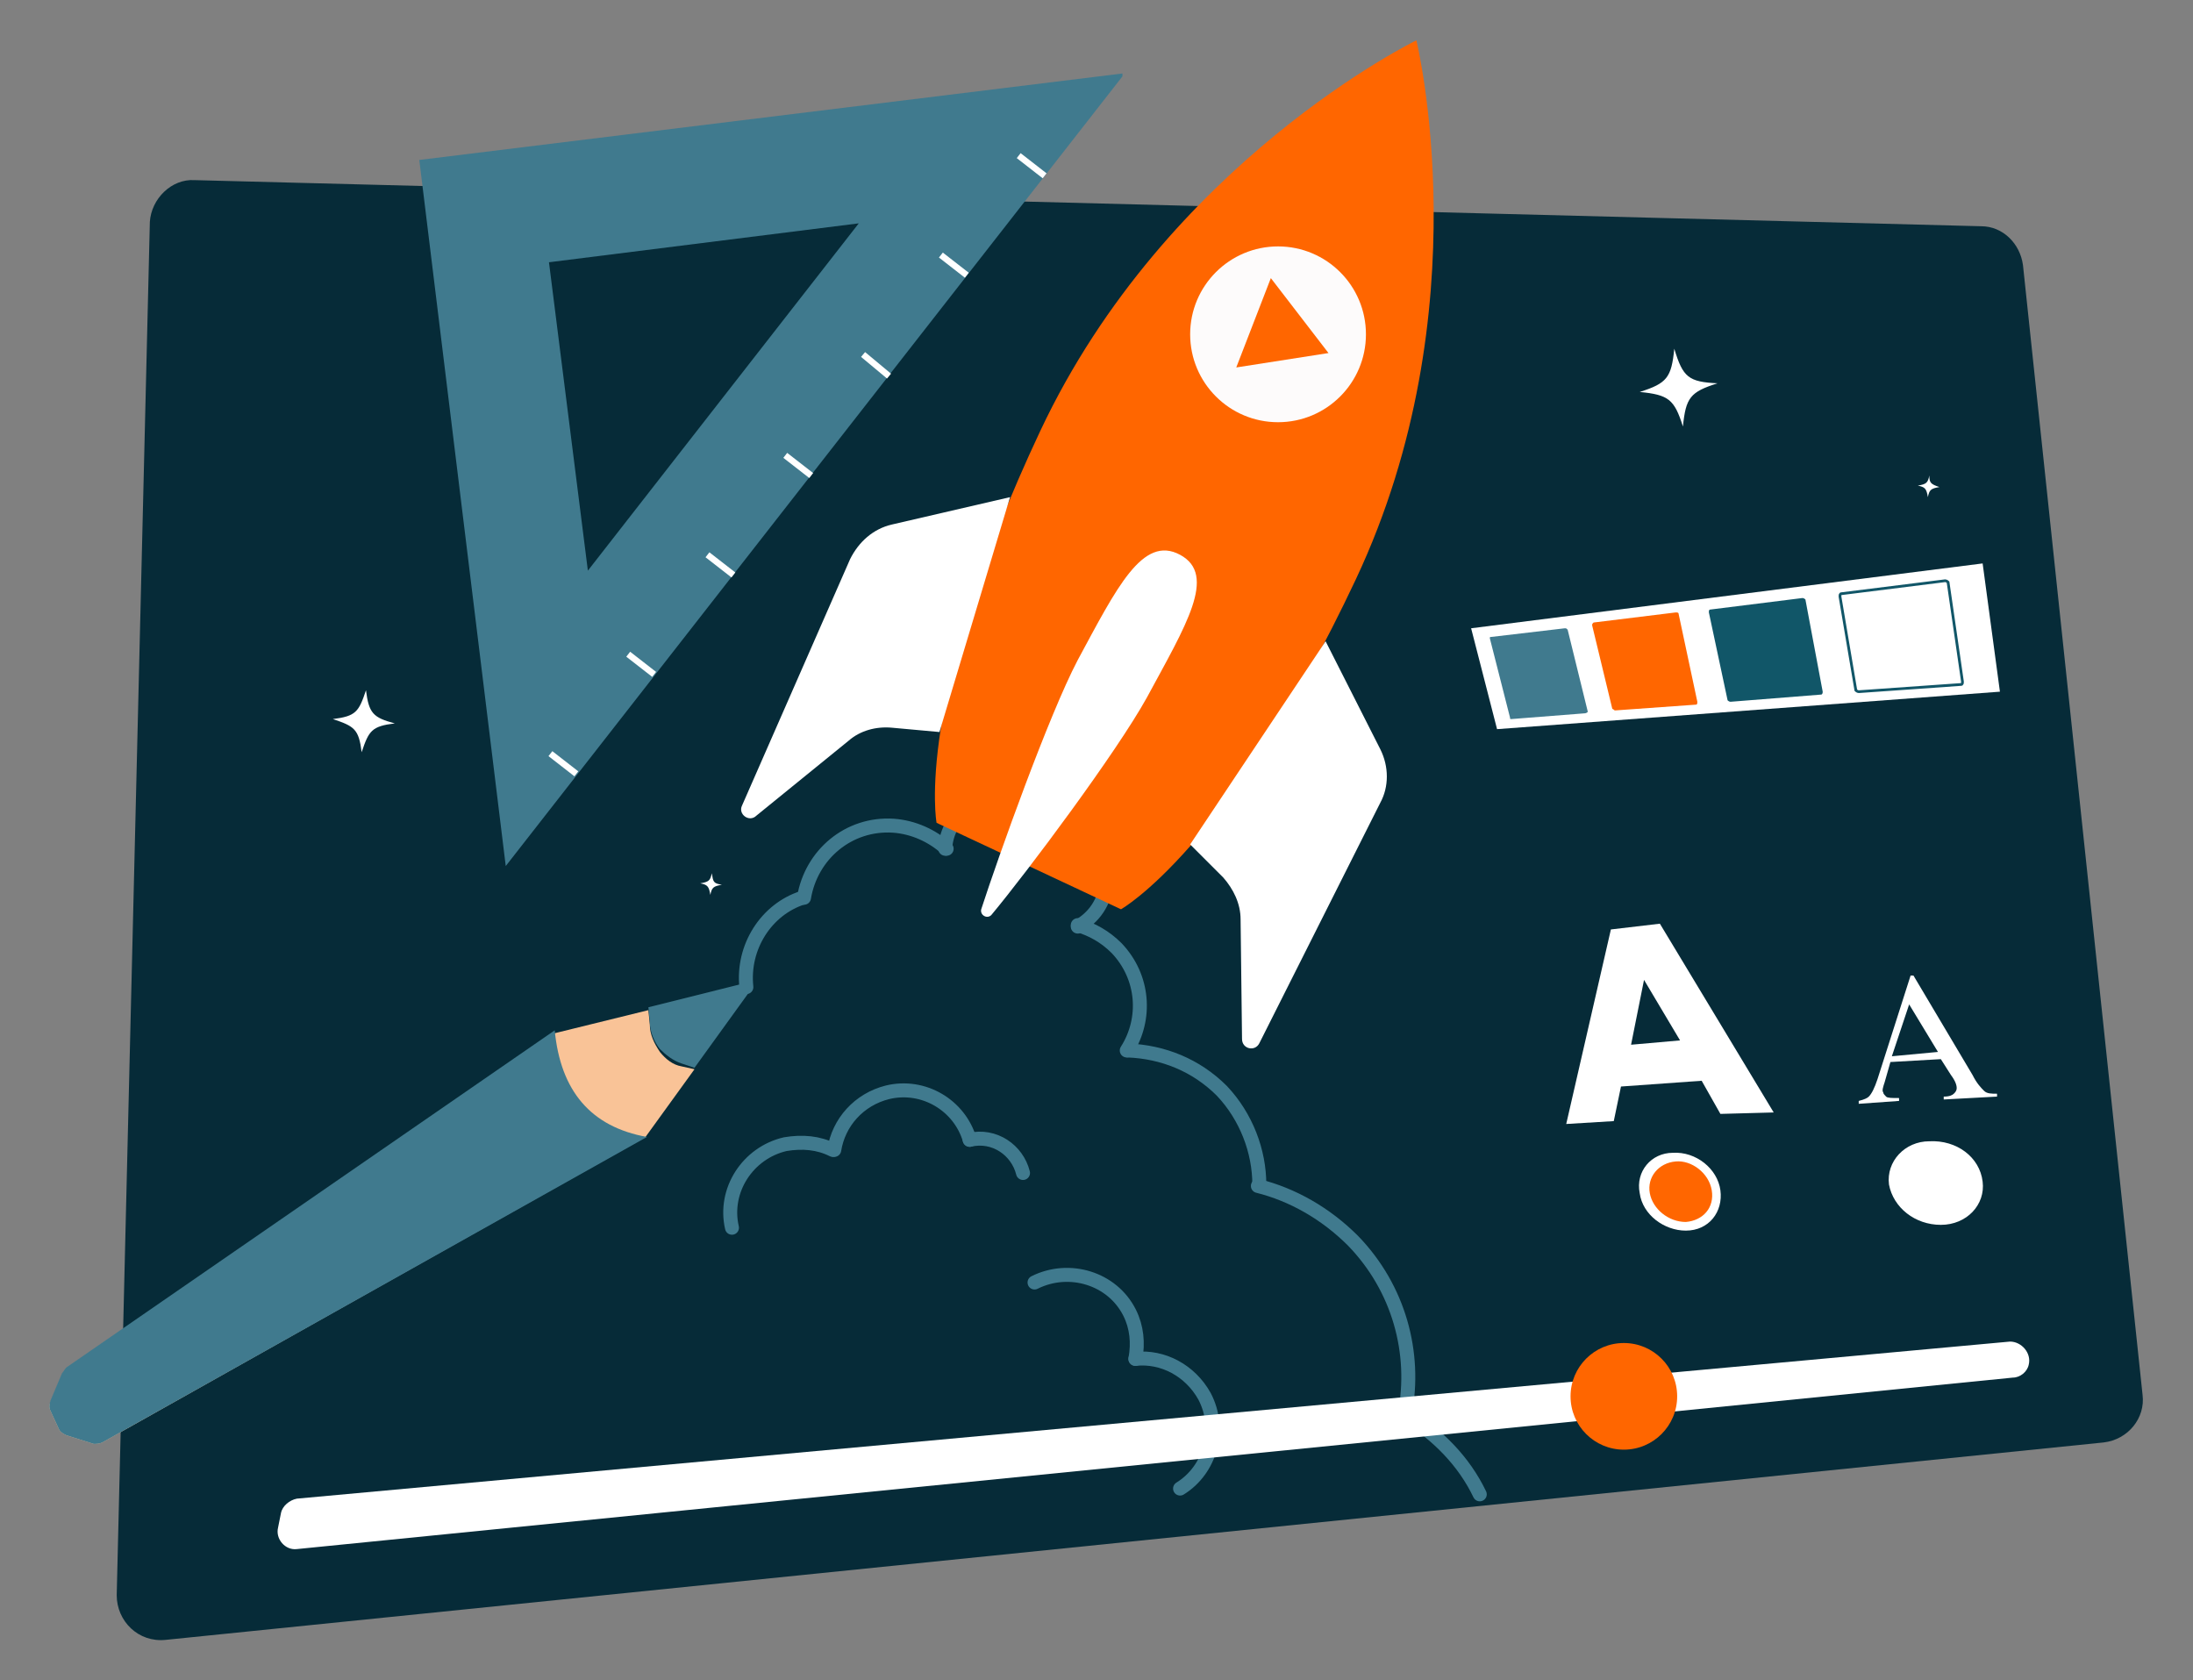 <?xml version="1.0" encoding="UTF-8"?>
<!-- Generator: Adobe Illustrator 27.7.0, SVG Export Plug-In . SVG Version: 6.00 Build 0)  -->
<svg xmlns="http://www.w3.org/2000/svg" xmlns:xlink="http://www.w3.org/1999/xlink" version="1.1" x="0px" y="0px" viewBox="0 0 152.2 116.6" style="enable-background:new 0 0 152.2 116.6;" xml:space="preserve">
<rect x="0" y="0" width="152.2" height="116.6" fill="#808080" stroke="none"/>
<style type="text/css">
	.st0{display:none;}
	.st1{display:inline;fill:none;stroke:#E0E0E0;stroke-width:2;stroke-linecap:round;stroke-linejoin:round;stroke-miterlimit:10;}
	
		.st2{display:inline;fill:#4D4D4D;stroke:#4D4D4D;stroke-width:2;stroke-linecap:round;stroke-linejoin:round;stroke-miterlimit:10;}
	
		.st3{display:inline;fill:#FFFFFF;stroke:#4D4D4D;stroke-width:2;stroke-linecap:round;stroke-linejoin:round;stroke-miterlimit:10;}
	.st4{display:inline;fill:#E0E0E0;}
	.st5{display:inline;fill:#FF6600;}
	
		.st6{display:inline;fill:#FFFFFF;stroke:#535252;stroke-width:2;stroke-linecap:round;stroke-linejoin:round;stroke-miterlimit:10;}
	.st7{display:inline;}
	.st8{fill:#E0E0E0;}
	.st9{fill:#535252;}
	.st10{fill:#FFFFFF;stroke:#535252;stroke-width:2;stroke-linecap:round;stroke-linejoin:round;stroke-miterlimit:10;}
	
		.st11{fill-rule:evenodd;clip-rule:evenodd;fill:none;stroke:#535252;stroke-width:2;stroke-linecap:round;stroke-linejoin:round;stroke-miterlimit:10;}
	
		.st12{fill-rule:evenodd;clip-rule:evenodd;fill:none;stroke:#FF6600;stroke-width:2;stroke-linecap:round;stroke-linejoin:round;stroke-miterlimit:10;}
	.st13{fill-rule:evenodd;clip-rule:evenodd;fill:#E0E0E0;}
	.st14{fill:none;stroke:#535252;stroke-width:2;stroke-linecap:round;stroke-linejoin:round;stroke-miterlimit:10;}
	.st15{fill-rule:evenodd;clip-rule:evenodd;fill:#FF6600;}
	.st16{fill:#FFFFFF;stroke:#E0E0E0;stroke-width:2;stroke-linecap:round;stroke-linejoin:round;stroke-miterlimit:10;}
	.st17{fill:none;stroke:#FF6600;stroke-width:2;stroke-linecap:round;stroke-linejoin:round;stroke-miterlimit:10;}
	.st18{fill:#FFFFFF;stroke:#FF6600;stroke-width:2;stroke-linecap:round;stroke-linejoin:round;stroke-miterlimit:10;}
	
		.st19{display:inline;fill-rule:evenodd;clip-rule:evenodd;fill:none;stroke:#535252;stroke-width:2;stroke-linecap:round;stroke-linejoin:round;stroke-miterlimit:10;}
	.st20{display:inline;fill-rule:evenodd;clip-rule:evenodd;fill:#FF6600;}
	.st21{display:inline;fill:none;stroke:#535252;stroke-width:2;stroke-linecap:round;stroke-linejoin:round;stroke-miterlimit:10;}
	.st22{fill:#FF6600;}
	.st23{fill:none;stroke:#4D4D4D;stroke-width:2;stroke-linecap:round;stroke-linejoin:round;stroke-miterlimit:10;}
	.st24{display:inline;fill:none;stroke:#FF6600;stroke-width:2;stroke-linecap:round;stroke-linejoin:round;stroke-miterlimit:10;}
	.st25{fill:#FFFFFF;}
	.st26{fill:none;stroke:#E0E0E0;stroke-width:2;stroke-linecap:round;stroke-linejoin:round;stroke-miterlimit:10;}
	.st27{fill:#E0E0E0;stroke:#E0E0E0;stroke-width:2;stroke-linecap:round;stroke-linejoin:round;stroke-miterlimit:10;}
	.st28{fill:#FFFFFF;stroke:#4D4D4D;stroke-width:2;stroke-linecap:round;stroke-linejoin:round;stroke-miterlimit:10;}
	.st29{fill:#4D4D4D;}
	
		.st30{fill-rule:evenodd;clip-rule:evenodd;fill:none;stroke:#E0E0E0;stroke-width:2;stroke-linecap:round;stroke-linejoin:round;stroke-miterlimit:10;}
	.st31{fill:#535252;stroke:#535252;stroke-width:2;stroke-linecap:round;stroke-linejoin:round;stroke-miterlimit:10;}
	.st32{fill:#4D4D4D;stroke:#4D4D4D;stroke-width:2;stroke-linecap:round;stroke-linejoin:round;stroke-miterlimit:10;}
	.st33{fill:none;stroke:#FF6600;stroke-width:2;stroke-linecap:round;stroke-linejoin:round;}
	.st34{fill:none;stroke:#FF6600;stroke-width:2;stroke-linecap:round;stroke-linejoin:round;stroke-dasharray:5.214,3.476;}
	.st35{fill:none;stroke:#FF6600;stroke-width:2;stroke-linecap:round;stroke-linejoin:round;stroke-dasharray:6.145,4.096;}
	.st36{fill:none;stroke:#FF6600;stroke-width:2;stroke-linecap:round;stroke-linejoin:round;stroke-dasharray:6.561,4.374;}
	
		.st37{clip-path:url(#SVGID_00000016067042169915871390000011126674342969417646_);fill:none;stroke:#535252;stroke-width:2;stroke-linecap:round;stroke-linejoin:round;stroke-miterlimit:10;}
	.st38{fill:#FF6600;stroke:#FF6600;stroke-width:2;stroke-linecap:round;stroke-linejoin:round;stroke-miterlimit:10;}
	.st39{fill:#E0E0E0;stroke:#535252;stroke-width:2;stroke-linecap:round;stroke-linejoin:round;stroke-miterlimit:10;}
	
		.st40{fill-rule:evenodd;clip-rule:evenodd;fill:#FFFFFF;stroke:#535252;stroke-width:2;stroke-linecap:round;stroke-linejoin:round;stroke-miterlimit:10;}
	.st41{fill:#407A8E;}
	.st42{fill:#115668;}
	.st43{fill:#062B38;}
	.st44{fill:none;stroke:#062B38;stroke-width:1.768;stroke-linecap:round;stroke-miterlimit:10;}
	.st45{fill:none;}
	.st46{fill:#E8985D;}
	.st47{fill:none;stroke:#062B38;stroke-width:1.328;stroke-linecap:round;stroke-linejoin:round;stroke-miterlimit:10;}
	.st48{fill:#C6C6C6;}
	.st49{fill:#F2F2F2;}
	.st50{fill:#E5E5E5;}
	.st51{clip-path:url(#SVGID_00000018232817862552835640000018234595778188081546_);}
	.st52{fill:#F4C78C;}
	.st53{fill:#E2B288;}
	.st54{fill:#191F37;}
	.st55{fill:#118D99;}
	.st56{fill:#F9C397;}
	.st57{fill:#B73E08;}
	.st58{fill:#B8A32F;}
	.st59{fill:#DD4B03;}
	.st60{fill:#967459;}
	.st61{fill:#7C5E4A;}
	.st62{fill:#68A691;}
	.st63{fill:#2C3761;}
	.st64{fill:#E65C00;}
	.st65{fill-rule:evenodd;clip-rule:evenodd;fill:#407A8E;}
	.st66{fill:#F47458;}
	.st67{fill:#13375B;}
	.st68{fill:#355389;}
	.st69{fill:#A84300;}
	.st70{fill:none;stroke:#407A8E;stroke-width:2.82;stroke-linecap:round;stroke-linejoin:round;stroke-miterlimit:10;}
	.st71{fill:#082D3A;}
	.st72{fill:#1F404C;}
	.st73{fill:none;stroke:#191F37;stroke-width:3.301;stroke-miterlimit:10;}
	.st74{opacity:0.2;}
	.st75{fill:none;stroke:#DD4B03;stroke-width:1.89;stroke-miterlimit:10;}
	.st76{fill:none;stroke:#062B38;stroke-linecap:round;stroke-linejoin:round;stroke-miterlimit:10;}
	.st77{fill:none;stroke:#E0E0E0;stroke-linecap:round;stroke-linejoin:round;stroke-miterlimit:10;}
	.st78{fill:none;stroke:#FF6600;stroke-linecap:round;stroke-linejoin:round;stroke-miterlimit:10;}
	.st79{fill:#FDFBFB;}
	.st80{fill:none;stroke:#FFFFFF;stroke-linecap:round;stroke-linejoin:round;stroke-miterlimit:10;}
	.st81{fill:#2B231F;}
	.st82{fill:#2B1A11;}
	.st83{fill:none;stroke:#407A8E;stroke-width:0.75;stroke-miterlimit:10;}
	.st84{fill:none;stroke:#191F37;stroke-width:0.438;stroke-linecap:round;stroke-miterlimit:10;}
	.st85{fill:none;stroke:#FFFFFF;stroke-width:1.699;stroke-linecap:round;stroke-linejoin:round;stroke-miterlimit:10;}
	.st86{fill:none;stroke:#407A8E;stroke-width:1.718;stroke-linecap:round;stroke-linejoin:round;stroke-miterlimit:10;}
	.st87{fill:#FFFFFF;stroke:#E0E0E0;stroke-width:1.718;stroke-linecap:round;stroke-linejoin:round;stroke-miterlimit:10;}
	.st88{fill:none;stroke:#FFFFFF;stroke-width:1.718;stroke-linecap:round;stroke-linejoin:round;stroke-miterlimit:10;}
	.st89{fill:none;stroke:#FFFFFF;stroke-width:2.776;stroke-linecap:round;stroke-linejoin:round;stroke-miterlimit:10;}
	.st90{clip-path:url(#SVGID_00000108292870759704111740000002999612130958777010_);}
	.st91{fill:none;stroke:#FF6600;stroke-width:7.028;stroke-linecap:round;stroke-miterlimit:10;}
	.st92{fill:#FFFFFF;stroke:#FFFFFF;stroke-width:2.343;stroke-linecap:round;stroke-linejoin:round;stroke-miterlimit:10;}
	.st93{fill:none;stroke:#FF6600;stroke-width:2.933;stroke-miterlimit:10;}
	.st94{fill:none;stroke:#407A8E;stroke-linecap:round;stroke-linejoin:round;}
	.st95{fill:none;stroke:#407A8E;stroke-linecap:round;stroke-linejoin:round;stroke-dasharray:5.214,3.476;}
	.st96{fill:none;stroke:#407A8E;stroke-linecap:round;stroke-linejoin:round;stroke-dasharray:6.145,4.096;}
	.st97{fill:none;stroke:#407A8E;stroke-linecap:round;stroke-linejoin:round;stroke-dasharray:6.561,4.374;}
	.st98{fill:none;stroke:#062B38;stroke-width:2.598;stroke-linecap:round;stroke-linejoin:round;stroke-miterlimit:10;}
	.st99{fill:none;stroke:#FFFFFF;stroke-width:0.837;stroke-linecap:round;stroke-miterlimit:10;}
	.st100{fill:none;stroke:#407A8E;stroke-width:0.905;stroke-linecap:round;stroke-miterlimit:10;}
	.st101{fill:none;stroke:#407A8E;stroke-linecap:round;stroke-miterlimit:10;}
	.st102{fill:none;stroke:#062B38;stroke-width:2.755;stroke-linecap:round;stroke-linejoin:round;stroke-miterlimit:10;}
	.st103{fill:none;stroke:#062B38;stroke-width:2.567;stroke-linecap:round;stroke-linejoin:round;stroke-miterlimit:10;}
	.st104{fill:none;stroke:#FFFFFF;stroke-width:0.569;stroke-linecap:round;stroke-miterlimit:10;}
	.st105{fill:none;stroke:#407A8E;stroke-width:2.012;stroke-linecap:round;stroke-linejoin:round;stroke-miterlimit:10;}
	.st106{fill:#4D4D4D;stroke:#407A8E;stroke-width:2.012;stroke-linecap:round;stroke-linejoin:round;stroke-miterlimit:10;}
	.st107{clip-path:url(#SVGID_00000161616726766115853520000001406210878435434156_);}
	.st108{fill:none;stroke:#000000;stroke-width:1.319;stroke-linecap:round;stroke-linejoin:round;stroke-miterlimit:10;}
	.st109{fill:none;stroke:#FFFFFF;stroke-width:0.513;stroke-linecap:round;stroke-linejoin:round;stroke-miterlimit:10;}
	.st110{fill:none;stroke:#191F37;stroke-width:0.301;stroke-miterlimit:10;}
	.st111{fill:#B5DCE2;}
	.st112{fill:none;stroke:#FF6600;stroke-width:1.754;stroke-linecap:round;stroke-miterlimit:10;}
	.st113{fill:none;stroke:#062B38;stroke-width:0.896;stroke-miterlimit:10;}
	.st114{fill:none;stroke:#FFFFFF;stroke-width:0.896;stroke-linecap:round;stroke-miterlimit:10;}
	.st115{fill:none;stroke:#FFFFFF;stroke-width:1.522;stroke-linecap:round;stroke-linejoin:round;stroke-miterlimit:10;}
	.st116{fill:#FFFFFF;stroke:#FFFFFF;stroke-width:3.079;stroke-linecap:round;stroke-linejoin:round;stroke-miterlimit:10;}
	.st117{clip-path:url(#SVGID_00000115487177194289472810000002141460130955078559_);}
	.st118{fill:#062B38;stroke:#FFFFFF;stroke-width:0.739;stroke-miterlimit:10;}
	.st119{fill:none;stroke:#407A8E;stroke-width:1.742;stroke-linecap:round;stroke-linejoin:round;stroke-miterlimit:10;}
	.st120{fill:#062B38;stroke:#FFFFFF;stroke-width:0.825;stroke-miterlimit:10;}
	.st121{clip-path:url(#SVGID_00000033347766315946931840000000266739207888450728_);}
	.st122{fill:none;stroke:#FF6600;stroke-width:0.963;stroke-linecap:round;stroke-linejoin:round;stroke-miterlimit:10;}
	.st123{clip-path:url(#SVGID_00000063603945009029040350000009865647665083126704_);}
	.st124{clip-path:url(#SVGID_00000175284556644443118790000012896085763791148434_);}
	.st125{fill:none;stroke:#062B38;stroke-width:0.323;stroke-miterlimit:10;}
	.st126{fill:none;stroke:#FFFFFF;stroke-width:1.831;stroke-linecap:round;stroke-linejoin:round;stroke-miterlimit:10;}
	.st127{fill:none;stroke:#191F37;stroke-width:3.069;stroke-miterlimit:10;}
	.st128{fill:none;stroke:#FF6600;stroke-width:1.733;stroke-linecap:round;stroke-linejoin:round;stroke-miterlimit:10;}
	.st129{fill:none;stroke:#FF6600;stroke-width:1.525;stroke-miterlimit:10;}
	.st130{opacity:0.2;fill:#062B38;}
	.st131{fill:#DF9D6F;}
	.st132{fill:url(#SVGID_00000079468306693346953390000008437777119026353807_);}
	.st133{fill:#CB885D;}
	.st134{fill:none;stroke:#FF6600;stroke-width:2.939;stroke-miterlimit:10;}
	.st135{fill:none;stroke:#FF6600;stroke-width:0.985;stroke-linecap:round;stroke-linejoin:round;stroke-miterlimit:10;}
	.st136{fill:none;stroke:#FF6600;stroke-width:1.057;stroke-linecap:round;stroke-linejoin:round;stroke-miterlimit:10;}
	.st137{fill:none;stroke:#062B38;stroke-width:1.742;stroke-linecap:round;stroke-linejoin:round;stroke-miterlimit:10;}
	.st138{opacity:0.5;}
	.st139{clip-path:url(#SVGID_00000004535142403349863630000012278265558946511240_);}
	.st140{clip-path:url(#SVGID_00000039833555323559723530000002322483653772656813_);}
	.st141{clip-path:url(#SVGID_00000008130362316341540330000016359197581551836844_);}
	.st142{clip-path:url(#SVGID_00000060003454234534783290000017454549623945195710_);}
	.st143{clip-path:url(#SVGID_00000026865136883279388900000002451000268110961074_);}
	.st144{clip-path:url(#SVGID_00000065754259675724844260000011089109237458687652_);}
	.st145{clip-path:url(#SVGID_00000045611363235455242570000005740459134279026845_);}
	.st146{clip-path:url(#SVGID_00000159448736770969918890000011121512874872140674_);}
	.st147{fill:none;stroke:#FF6600;stroke-width:0.956;stroke-linecap:round;stroke-linejoin:round;stroke-miterlimit:10;}
	.st148{clip-path:url(#SVGID_00000070805944331653710750000012226216508032146081_);}
	.st149{clip-path:url(#SVGID_00000003794756442690156200000009688702911473805444_);}
	.st150{clip-path:url(#SVGID_00000006669860159818887360000011617170137572728241_);}
	.st151{clip-path:url(#SVGID_00000169536334060053418340000003481688323558752689_);}
	.st152{clip-path:url(#SVGID_00000054254858433504992340000012876230745616417164_);}
	.st153{clip-path:url(#SVGID_00000107569055662957634570000004768893691872579210_);}
	.st154{clip-path:url(#SVGID_00000124133351657296770770000007450509039272135579_);}
	.st155{clip-path:url(#SVGID_00000039851387150597060730000009607851327930050969_);}
	.st156{clip-path:url(#SVGID_00000032648726859990173880000017846234270884602763_);}
	.st157{clip-path:url(#SVGID_00000052089825570850760960000003593911832449048232_);}
	.st158{clip-path:url(#SVGID_00000042719725146334366640000000471032340171735944_);}
	.st159{clip-path:url(#SVGID_00000008121921380823267470000001114443549888719520_);}
	.st160{fill:none;stroke:#FF6600;stroke-width:0.871;stroke-linecap:round;stroke-linejoin:round;stroke-miterlimit:10;}
	.st161{clip-path:url(#SVGID_00000139280246425621485210000004288884665765111738_);}
	.st162{clip-path:url(#SVGID_00000023996958331877965020000018299680636631382153_);}
	.st163{clip-path:url(#SVGID_00000138555221216087347600000001031854915758042024_);}
	.st164{clip-path:url(#SVGID_00000029761739323331153270000015659142028396856740_);}
	.st165{clip-path:url(#SVGID_00000013902748120134354480000017527492925404615041_);}
	.st166{clip-path:url(#SVGID_00000005973400697517574880000011501926739939019169_);}
	.st167{fill:#D15400;}
	.st168{clip-path:url(#SVGID_00000095321871734506084900000009136205188664148888_);}
	.st169{fill:none;stroke:#FFFFFF;stroke-width:0.863;stroke-linecap:round;stroke-miterlimit:10;}
	.st170{fill:none;stroke:#FFFFFF;stroke-width:0.233;stroke-miterlimit:10;}
	.st171{fill:none;stroke:#FFFFFF;stroke-width:0.326;stroke-miterlimit:10;}
	.st172{fill:none;stroke:#FFFFFF;stroke-width:0.352;stroke-miterlimit:10;}
	.st173{fill:none;stroke:#FF6600;stroke-width:1.202;stroke-linecap:round;stroke-linejoin:round;stroke-miterlimit:10;}
	.st174{clip-path:url(#SVGID_00000146477511304949369640000003031775301464276870_);}
	.st175{fill:none;stroke:#062B38;stroke-width:0.698;stroke-miterlimit:10;}
	.st176{fill:none;stroke:#FF6600;stroke-width:2.852;stroke-linecap:round;stroke-miterlimit:10;}
	.st177{fill:none;stroke:#407A8E;stroke-width:2.852;stroke-linecap:round;stroke-miterlimit:10;}
	.st178{fill:none;stroke:#407A8E;stroke-width:6.68;stroke-linecap:round;stroke-miterlimit:10;}
	.st179{fill:#FFFFFF;stroke:#FFFFFF;stroke-width:2.227;stroke-linecap:round;stroke-linejoin:round;stroke-miterlimit:10;}
	.st180{fill:none;stroke:#062B38;stroke-width:0.75;stroke-miterlimit:10;}
	.st181{fill:none;stroke:#062B38;stroke-width:0.673;stroke-miterlimit:10;}
	.st182{fill:#3E7084;}
	.st183{fill:none;stroke:#FFFFFF;stroke-width:0.367;stroke-miterlimit:10;}
	.st184{fill:none;stroke:#FFFFFF;stroke-width:0.211;stroke-miterlimit:10;}
	.st185{fill:none;stroke:#FFFFFF;stroke-width:0.832;stroke-linecap:round;stroke-miterlimit:10;}
	.st186{fill:none;stroke:#FFFFFF;stroke-width:0.379;stroke-linecap:round;stroke-linejoin:round;stroke-miterlimit:10;}
	.st187{opacity:0.2;fill:#FFFFFF;}
	.st188{fill:none;stroke:#062B38;stroke-width:5.144;stroke-miterlimit:10;}
	.st189{fill:none;stroke:#062B38;stroke-width:1.254;stroke-linecap:round;stroke-miterlimit:10;}
	.st190{fill:none;stroke:#B0B0B0;stroke-width:14.683;stroke-linecap:round;stroke-linejoin:round;stroke-miterlimit:10;}
	.st191{fill:none;stroke:#FFFFFF;stroke-width:1.599;stroke-linecap:round;stroke-miterlimit:10;}
	.st192{fill:none;stroke:#FFFFFF;stroke-width:1.768;stroke-linecap:round;stroke-miterlimit:10;}
	.st193{fill:none;stroke:#FF6600;stroke-width:2.216;stroke-linecap:round;stroke-miterlimit:10;}
	.st194{fill:none;stroke:#FFFFFF;stroke-width:0.45;stroke-miterlimit:10;}
	.st195{fill:#FFFFFF;stroke:#115668;stroke-width:0.196;stroke-miterlimit:10;}
	.st196{clip-path:url(#SVGID_00000039125829515482391160000017279025507393734836_);}
	.st197{fill:#FFFFFF;stroke:#020203;stroke-width:0.18;stroke-linecap:round;stroke-linejoin:round;stroke-miterlimit:10;}
	.st198{fill:#FFFFFF;stroke:#020203;stroke-width:0.18;stroke-miterlimit:10;}
	.st199{fill:none;stroke:#E7E6E6;stroke-width:0.902;stroke-linecap:round;stroke-linejoin:round;stroke-miterlimit:10;}
	.st200{fill:none;stroke:#E7E6E6;stroke-width:0.722;stroke-linecap:round;stroke-linejoin:round;stroke-miterlimit:10;}
	.st201{fill:#020203;}
	
		.st202{opacity:0.1;fill:none;stroke:#020203;stroke-width:0.902;stroke-linecap:round;stroke-linejoin:round;stroke-miterlimit:10;enable-background:new    ;}
	.st203{fill:none;stroke:#020203;stroke-width:4.422;stroke-linecap:round;stroke-miterlimit:10;}
	.st204{fill:#FCD3B1;}
	.st205{fill:none;stroke:#544842;stroke-width:0.582;stroke-linecap:round;stroke-miterlimit:10;}
	.st206{fill:none;stroke:#FF6600;stroke-width:3.808;stroke-linecap:round;stroke-miterlimit:10;}
	.st207{fill:none;stroke:#B3446D;stroke-width:0.582;stroke-linecap:round;stroke-miterlimit:10;}
	.st208{fill:#1F76BB;}
	.st209{fill:#997B41;}
	.st210{fill:#F3CFA2;}
	.st211{fill:#DDA56C;}
	.st212{fill:#E7E6E6;}
	.st213{fill:#F7BDA6;}
	.st214{fill:#E2BA94;}
	.st215{fill:#A52452;}
	.st216{fill:#FBFBFD;}
	.st217{fill:#D7D8D8;}
	.st218{fill:#D4AE8C;}
	.st219{fill:#FDDA9E;}
	.st220{fill:#795F34;}
	.st221{fill:#9D6C44;}
	.st222{fill:#EBC197;}
	.st223{fill:#6B4929;}
	.st224{fill:#383838;}
	.st225{opacity:0.3;}
	.st226{fill:#E7E1DA;}
	.st227{fill:#75492A;}
	.st228{fill:#1A1A1A;}
	.st229{fill:none;stroke:#75492A;stroke-width:0.471;stroke-linecap:round;stroke-miterlimit:10;}
	.st230{fill:none;stroke:#1A1A1A;stroke-width:0.706;stroke-linecap:round;stroke-miterlimit:10;}
	.st231{clip-path:url(#SVGID_00000162331053581642948650000007152175796360131994_);}
	.st232{fill:none;stroke:#407A8E;stroke-width:0.97;stroke-linecap:round;stroke-miterlimit:10;}
	.st233{fill:none;stroke:#FFFFFF;stroke-width:0.436;stroke-miterlimit:10;}
	.st234{fill:#FFFFFF;stroke:#115668;stroke-width:0.19;stroke-miterlimit:10;}
	.st235{clip-path:url(#SVGID_00000122705756381170419460000011304162276076014995_);}
	.st236{fill:#FFFFFF;stroke:#020203;stroke-width:0.175;stroke-linecap:round;stroke-linejoin:round;stroke-miterlimit:10;}
	.st237{fill:#FFFFFF;stroke:#020203;stroke-width:0.175;stroke-miterlimit:10;}
	.st238{fill:none;stroke:#E7E6E6;stroke-width:0.875;stroke-linecap:round;stroke-linejoin:round;stroke-miterlimit:10;}
	.st239{fill:none;stroke:#E7E6E6;stroke-width:0.7;stroke-linecap:round;stroke-linejoin:round;stroke-miterlimit:10;}
	
		.st240{opacity:0.1;fill:none;stroke:#020203;stroke-width:0.875;stroke-linecap:round;stroke-linejoin:round;stroke-miterlimit:10;enable-background:new    ;}
	.st241{fill:none;stroke:#020203;stroke-width:4.289;stroke-linecap:round;stroke-miterlimit:10;}
	.st242{fill:none;stroke:#544842;stroke-width:0.564;stroke-linecap:round;stroke-miterlimit:10;}
	.st243{fill:none;stroke:#FF6600;stroke-width:3.694;stroke-linecap:round;stroke-miterlimit:10;}
	.st244{fill:none;stroke:#B3446D;stroke-width:0.564;stroke-linecap:round;stroke-miterlimit:10;}
	.st245{fill:none;stroke:#75492A;stroke-width:0.457;stroke-linecap:round;stroke-miterlimit:10;}
	.st246{fill:none;stroke:#1A1A1A;stroke-width:0.685;stroke-linecap:round;stroke-miterlimit:10;}
	.st247{fill:#CCCCCC;}
	.st248{clip-path:url(#SVGID_00000078040779189555197010000015188468314765438349_);}
	.st249{fill:#D4AE8B;}
	.st250{display:inline;fill:#A84300;}
	.st251{display:inline;fill:#FFFFFF;}
	.st252{display:inline;fill:#191F37;}
	.st253{display:inline;fill:#062B38;}
	.st254{fill-rule:evenodd;clip-rule:evenodd;fill:#062B38;}
	.st255{fill-rule:evenodd;clip-rule:evenodd;fill:#FFFFFF;}
	.st256{fill:none;stroke:#FFFFFF;stroke-width:3;stroke-linecap:round;stroke-linejoin:round;stroke-miterlimit:10;}
	.st257{display:inline;fill:#082D3A;}
	.st258{fill:none;stroke:#FFFFFF;stroke-width:0.617;stroke-linecap:round;stroke-miterlimit:10;}
	.st259{display:inline;fill:none;stroke:#FFFFFF;stroke-linecap:round;stroke-linejoin:round;stroke-miterlimit:10;}
	.st260{display:inline;fill:none;stroke:#FFFFFF;stroke-width:0.75;stroke-miterlimit:10;}
	.st261{display:inline;fill:none;stroke:#FFFFFF;stroke-width:2;stroke-linecap:round;stroke-linejoin:round;stroke-miterlimit:10;}
	.st262{fill:none;stroke:#FFFFFF;stroke-width:2;stroke-linecap:round;stroke-linejoin:round;stroke-miterlimit:10;}
	.st263{clip-path:url(#SVGID_00000172400522196073187290000010867187885268410536_);}
	.st264{fill:#CEC8C8;}
	.st265{fill:none;stroke:#FF6600;stroke-width:8.239;stroke-linecap:round;stroke-miterlimit:10;}
	.st266{fill:#FFFFFF;stroke:#FFFFFF;stroke-width:2.746;stroke-linecap:round;stroke-linejoin:round;stroke-miterlimit:10;}
	.st267{fill:none;stroke:#FFFFFF;stroke-linecap:round;stroke-linejoin:round;}
	.st268{fill:none;stroke:#FFFFFF;stroke-linecap:round;stroke-linejoin:round;stroke-dasharray:5.214,3.476;}
	.st269{fill:none;stroke:#FFFFFF;stroke-linecap:round;stroke-linejoin:round;stroke-dasharray:6.145,4.096;}
	.st270{fill:none;stroke:#FFFFFF;stroke-linecap:round;stroke-linejoin:round;stroke-dasharray:6.561,4.374;}
	.st271{fill:none;stroke:#062B38;stroke-width:3;stroke-linecap:round;stroke-linejoin:round;stroke-miterlimit:10;}
	.st272{fill:none;stroke:#FFFFFF;stroke-width:0.967;stroke-linecap:round;stroke-miterlimit:10;}
	.st273{clip-path:url(#SVGID_00000017482350940245541280000017010002748727211447_);}
	.st274{display:inline;fill:none;stroke:#FFFFFF;stroke-width:0.905;stroke-linecap:round;stroke-miterlimit:10;}
	.st275{display:inline;fill:none;stroke:#FFFFFF;stroke-linecap:round;stroke-miterlimit:10;}
	.st276{display:inline;fill:#EDEDED;}
	.st277{fill:none;stroke:#062B38;stroke-width:2.708;stroke-linecap:round;stroke-linejoin:round;stroke-miterlimit:10;}
	.st278{display:inline;fill:none;stroke:#FF6600;stroke-width:1.883;stroke-linecap:round;stroke-miterlimit:10;}
	.st279{display:inline;fill:#2B231F;}
	.st280{display:inline;fill:#2B1A11;}
</style>
<g id="info">
</g>
<g id="circles" class="st0">
</g>
<g id="content" class="st0">
</g>
<g id="NEW">
	<g>
		<path class="st43" d="M10.4,15.4l-2.3,95.3c0,1.8,1.5,3.3,3.4,3.1L146,100.1c1.7-0.2,2.9-1.7,2.7-3.3l-8.3-78.4    c-0.2-1.5-1.4-2.7-2.9-2.7L13.5,12.5C11.9,12.4,10.5,13.8,10.4,15.4z"></path>
		<path class="st232" d="M78.8,94.3c1.9-0.2,3.8,0.8,4.8,2.6c1.2,2.3,0.4,5.1-1.7,6.4"></path>
		<path class="st232" d="M78.8,94.3c0.2-1.1,0.1-2.2-0.4-3.2c-1.2-2.4-4.2-3.3-6.6-2.1"></path>
		<g>
			<path class="st232" d="M72.6,57.2c0.2,0,0.4,0,0.7,0c2.1,0.1,3.7,1.9,3.5,4c-0.1,1.4-0.9,2.5-2,3.1"></path>
			<path class="st232" d="M65.6,58.9c0.1-2.1,1.9-3.6,4-3.5c1.3,0.1,2.4,0.8,3,1.8"></path>
			<path class="st232" d="M55.8,62.3c0.5-3,3.1-5.2,6.2-5c1.4,0.1,2.7,0.7,3.7,1.6"></path>
			<path class="st232" d="M51.8,68.5c-0.3-2.8,1.4-5.4,3.9-6.2"></path>
			<path class="st232" d="M74.8,64.2c1,0.3,1.9,0.8,2.7,1.6c1.9,2,2.1,4.9,0.7,7.1"></path>
			<path class="st232" d="M78.3,72.9c2.4,0.1,4.7,1,6.5,2.8c1.7,1.8,2.6,4.2,2.6,6.5"></path>
			<path class="st232" d="M87.3,82.3c2.4,0.6,4.7,1.9,6.6,3.8c3.2,3.3,4.4,7.8,3.6,12"></path>
			<path class="st232" d="M97.6,98.2c2.2,1.4,4,3.2,5.1,5.5"></path>
		</g>
		<path class="st25" d="M140.8,94.7L140.8,94.7c-0.1,0.5-0.6,0.9-1.1,0.9L20.6,107.5c-0.8,0.1-1.5-0.7-1.3-1.5l0.2-1    c0.1-0.5,0.6-0.9,1.1-1l118.9-10.9C140.3,93.1,141,93.9,140.8,94.7z"></path>
		<circle class="st22" cx="112.7" cy="96.9" r="3.7"></circle>
		<g>
			<path class="st56" d="M48.2,74.2l-3.4,4.7L7.1,100.1c-0.2,0.1-0.4,0.1-0.6,0.1l-1.9-0.6c-0.2-0.1-0.4-0.2-0.5-0.4l-0.6-1.3     c-0.1-0.2-0.1-0.4,0-0.6l0.8-1.9c0.1-0.1,0.2-0.3,0.3-0.3l33.9-23.4l6.5-1.6l0.1,1c0,0.7,0.3,1.3,0.7,1.9c0.4,0.5,0.9,0.9,1.5,1     L48.2,74.2z"></path>
			<path class="st41" d="M38.5,71.5c0.4,4.2,2.5,6.7,6.4,7.4L7.1,100.1c-0.2,0.1-0.4,0.1-0.6,0.1l-1.9-0.6c-0.2-0.1-0.4-0.2-0.5-0.4     l-0.6-1.3c-0.1-0.2-0.1-0.4,0-0.7l0.8-1.9c0.1-0.1,0.2-0.3,0.3-0.4L38.5,71.5z"></path>
			<path class="st41" d="M52.1,68.7l-3.9,5.4l-0.9-0.3c-0.6-0.2-1.1-0.6-1.5-1c-0.4-0.5-0.7-1.2-0.7-1.9l-0.1-1l6.8-1.7     C52.1,68.2,52.3,68.5,52.1,68.7z"></path>
		</g>
		<g>
			<polygon class="st41" points="77.9,5.1 29.1,11.1 35.1,60.1 77.9,5.3    "></polygon>
			<polygon class="st43" points="38.1,18.2 59.6,15.5 40.8,39.6    "></polygon>
			<line class="st233" x1="72.5" y1="12.2" x2="70.7" y2="10.8"></line>
			<line class="st233" x1="67.1" y1="19.1" x2="65.3" y2="17.7"></line>
			<line class="st233" x1="61.7" y1="26.1" x2="59.9" y2="24.6"></line>
			<line class="st233" x1="56.3" y1="33" x2="54.5" y2="31.6"></line>
			<line class="st233" x1="50.9" y1="39.9" x2="49.1" y2="38.5"></line>
			<line class="st233" x1="45.4" y1="46.8" x2="43.6" y2="45.4"></line>
			<line class="st233" x1="40" y1="53.7" x2="38.2" y2="52.3"></line>
		</g>
		<g>
			<path class="st22" d="M71.4,60.1l6.4,3c0,0,7.5-4.2,16.3-22.9s4.2-37.4,4.2-37.4S81,11.2,72.2,29.9S65,57.1,65,57.1L71.4,60.1z"></path>
			<path class="st25" d="M70.1,34.5l-8.2,1.9c-1.3,0.3-2.3,1.2-2.9,2.4l-7.5,17.1c-0.3,0.6,0.5,1.2,1,0.7l6.4-5.2     c0.8-0.7,1.9-1,3-0.9l3.3,0.3L70.1,34.5z"></path>
			<path class="st25" d="M92,44.5l3.8,7.5c0.6,1.2,0.6,2.6,0,3.7l-8.4,16.7c-0.3,0.6-1.2,0.4-1.2-0.3l-0.1-8.3     c0-1.1-0.5-2.1-1.2-2.9l-2.3-2.3L92,44.5z"></path>
			<g id="playbutton_00000147898297384961396860000012032101344979274641_">
				<g>
					<circle class="st79" cx="88.7" cy="23.2" r="6.1"></circle>
					<polyline class="st22" points="88.2,19.3 92.2,24.5 85.8,25.5 88.2,19.3      "></polyline>
				</g>
			</g>
			<path class="st25" d="M68.8,63.5c-0.3,0.3-0.8,0-0.7-0.4c1.2-3.7,4.7-13.5,6.7-17.3c2.7-5,4.5-8.7,7.1-7.3     c2.6,1.4,0.4,4.9-2.3,9.9C77.5,52.2,71.3,60.5,68.8,63.5z"></path>
		</g>
		<g>
			<g>
				<path class="st25" d="M119.4,77.3l-1.3-2.3l-5.6,0.4l-0.5,2.4l-3.3,0.2l3.1-13.5l3.4-0.4l7.9,13.1L119.4,77.3z M114.1,68      l-0.9,4.5l3.4-0.3L114.1,68z"></path>
			</g>
			<g>
				<path class="st25" d="M134.7,73.5l-3.5,0.2l-0.4,1.4c-0.1,0.3-0.2,0.6-0.1,0.7c0,0.1,0.1,0.2,0.2,0.3c0.1,0.1,0.4,0.1,0.9,0.1      l0,0.2l-2.8,0.2l0-0.2c0.4-0.1,0.6-0.2,0.7-0.3c0.2-0.2,0.4-0.6,0.6-1.2l2.3-7.2l0.2,0l4.1,6.9c0.3,0.6,0.6,0.9,0.8,1.1      c0.2,0.2,0.5,0.2,0.9,0.2l0,0.2l-3.7,0.2l0-0.2c0.4,0,0.6-0.1,0.7-0.2c0.1-0.1,0.2-0.2,0.2-0.4c0-0.2-0.1-0.5-0.4-0.9      L134.7,73.5z M134.5,73l-2-3.3l-1.2,3.6L134.5,73z"></path>
			</g>
			<path class="st25" d="M119.4,82.6c0.2,1.5-0.8,2.8-2.4,2.8c-1.5,0-3-1.1-3.2-2.6c-0.3-1.5,0.8-2.8,2.3-2.8     C117.7,79.9,119.2,81.1,119.4,82.6z"></path>
			<path class="st25" d="M137.6,82c0.2,1.6-1.1,3-2.9,3c-1.8,0-3.3-1.2-3.6-2.8c-0.2-1.6,1.1-3,2.8-3     C135.8,79.1,137.4,80.3,137.6,82z"></path>
			<path class="st22" d="M118.8,82.6c0.2,1.2-0.6,2.1-1.8,2.2c-1.2,0-2.3-0.9-2.5-2c-0.2-1.1,0.6-2.1,1.8-2.2     C117.4,80.5,118.6,81.4,118.8,82.6z"></path>
		</g>
		<g id="Colors2023_00000161627749507726443490000005469022253713302672_">
			<polygon class="st25" points="138.8,48 103.9,50.6 102.1,43.6 137.6,39.1    "></polygon>
			<path class="st42" d="M126.4,48.2l-6.3,0.5c-0.1,0-0.2-0.1-0.2-0.1l-1.3-6.1c0-0.1,0-0.2,0.1-0.2l6.4-0.8c0.1,0,0.2,0.1,0.2,0.1     l1.2,6.4C126.5,48.2,126.4,48.2,126.4,48.2z"></path>
			<path class="st234" d="M136.1,47.5L129,48c-0.1,0-0.2-0.1-0.2-0.1l-1.1-6.5c0-0.1,0-0.2,0.1-0.2l7.2-0.9c0.1,0,0.2,0.1,0.2,0.1     l1,6.9C136.2,47.4,136.2,47.5,136.1,47.5z"></path>
			<path class="st22" d="M117.7,48.9l-5.6,0.4c-0.1,0-0.1-0.1-0.2-0.1l-1.4-5.8c0-0.1,0-0.1,0.1-0.2l5.7-0.7c0.1,0,0.2,0,0.2,0.1     l1.3,6.1C117.8,48.8,117.8,48.9,117.7,48.9z"></path>
			<path class="st41" d="M110,49.5l-5.1,0.4c-0.1,0-0.1,0-0.1-0.1l-1.4-5.5c0-0.1,0-0.1,0.1-0.1l5.1-0.6c0.1,0,0.1,0,0.2,0.1     l1.4,5.7C110.1,49.5,110,49.5,110,49.5z"></path>
		</g>
		<path class="st25" d="M119.2,26.6c-1.9,0.6-2.2,1-2.4,3c-0.6-1.9-1-2.2-3-2.4c1.9-0.6,2.2-1,2.4-3    C116.8,26.2,117.2,26.5,119.2,26.6z"></path>
		<path class="st25" d="M27.4,50.2c-1.6,0.2-1.8,0.5-2.3,2c-0.2-1.6-0.5-1.8-2-2.3c1.6-0.2,1.8-0.5,2.3-2    C25.6,49.5,25.9,49.8,27.4,50.2z"></path>
		<path class="st25" d="M50.1,61.4c-0.6,0.1-0.7,0.2-0.8,0.7c-0.1-0.6-0.2-0.7-0.7-0.8c0.6-0.1,0.7-0.2,0.8-0.7    C49.5,61.2,49.5,61.3,50.1,61.4z"></path>
		<path class="st25" d="M134.6,33.8c-0.6,0.1-0.7,0.2-0.8,0.7c-0.1-0.6-0.2-0.7-0.7-0.8c0.6-0.1,0.7-0.2,0.8-0.7    C133.9,33.5,134,33.6,134.6,33.8z"></path>
		<path class="st232" d="M57.9,79.8c0.3-1.9,1.7-3.5,3.7-4c2.5-0.6,5,0.9,5.7,3.3"></path>
		<path class="st232" d="M57.8,79.8c-1-0.5-2.1-0.6-3.3-0.4c-2.6,0.6-4.3,3.2-3.7,5.8"></path>
		<path class="st232" d="M67.3,79.1C67.3,79.1,67.3,79.1,67.3,79.1c1.7-0.4,3.3,0.7,3.7,2.3"></path>
	</g>
</g>
<g id="NEW_2" class="st0">
</g>
</svg>

